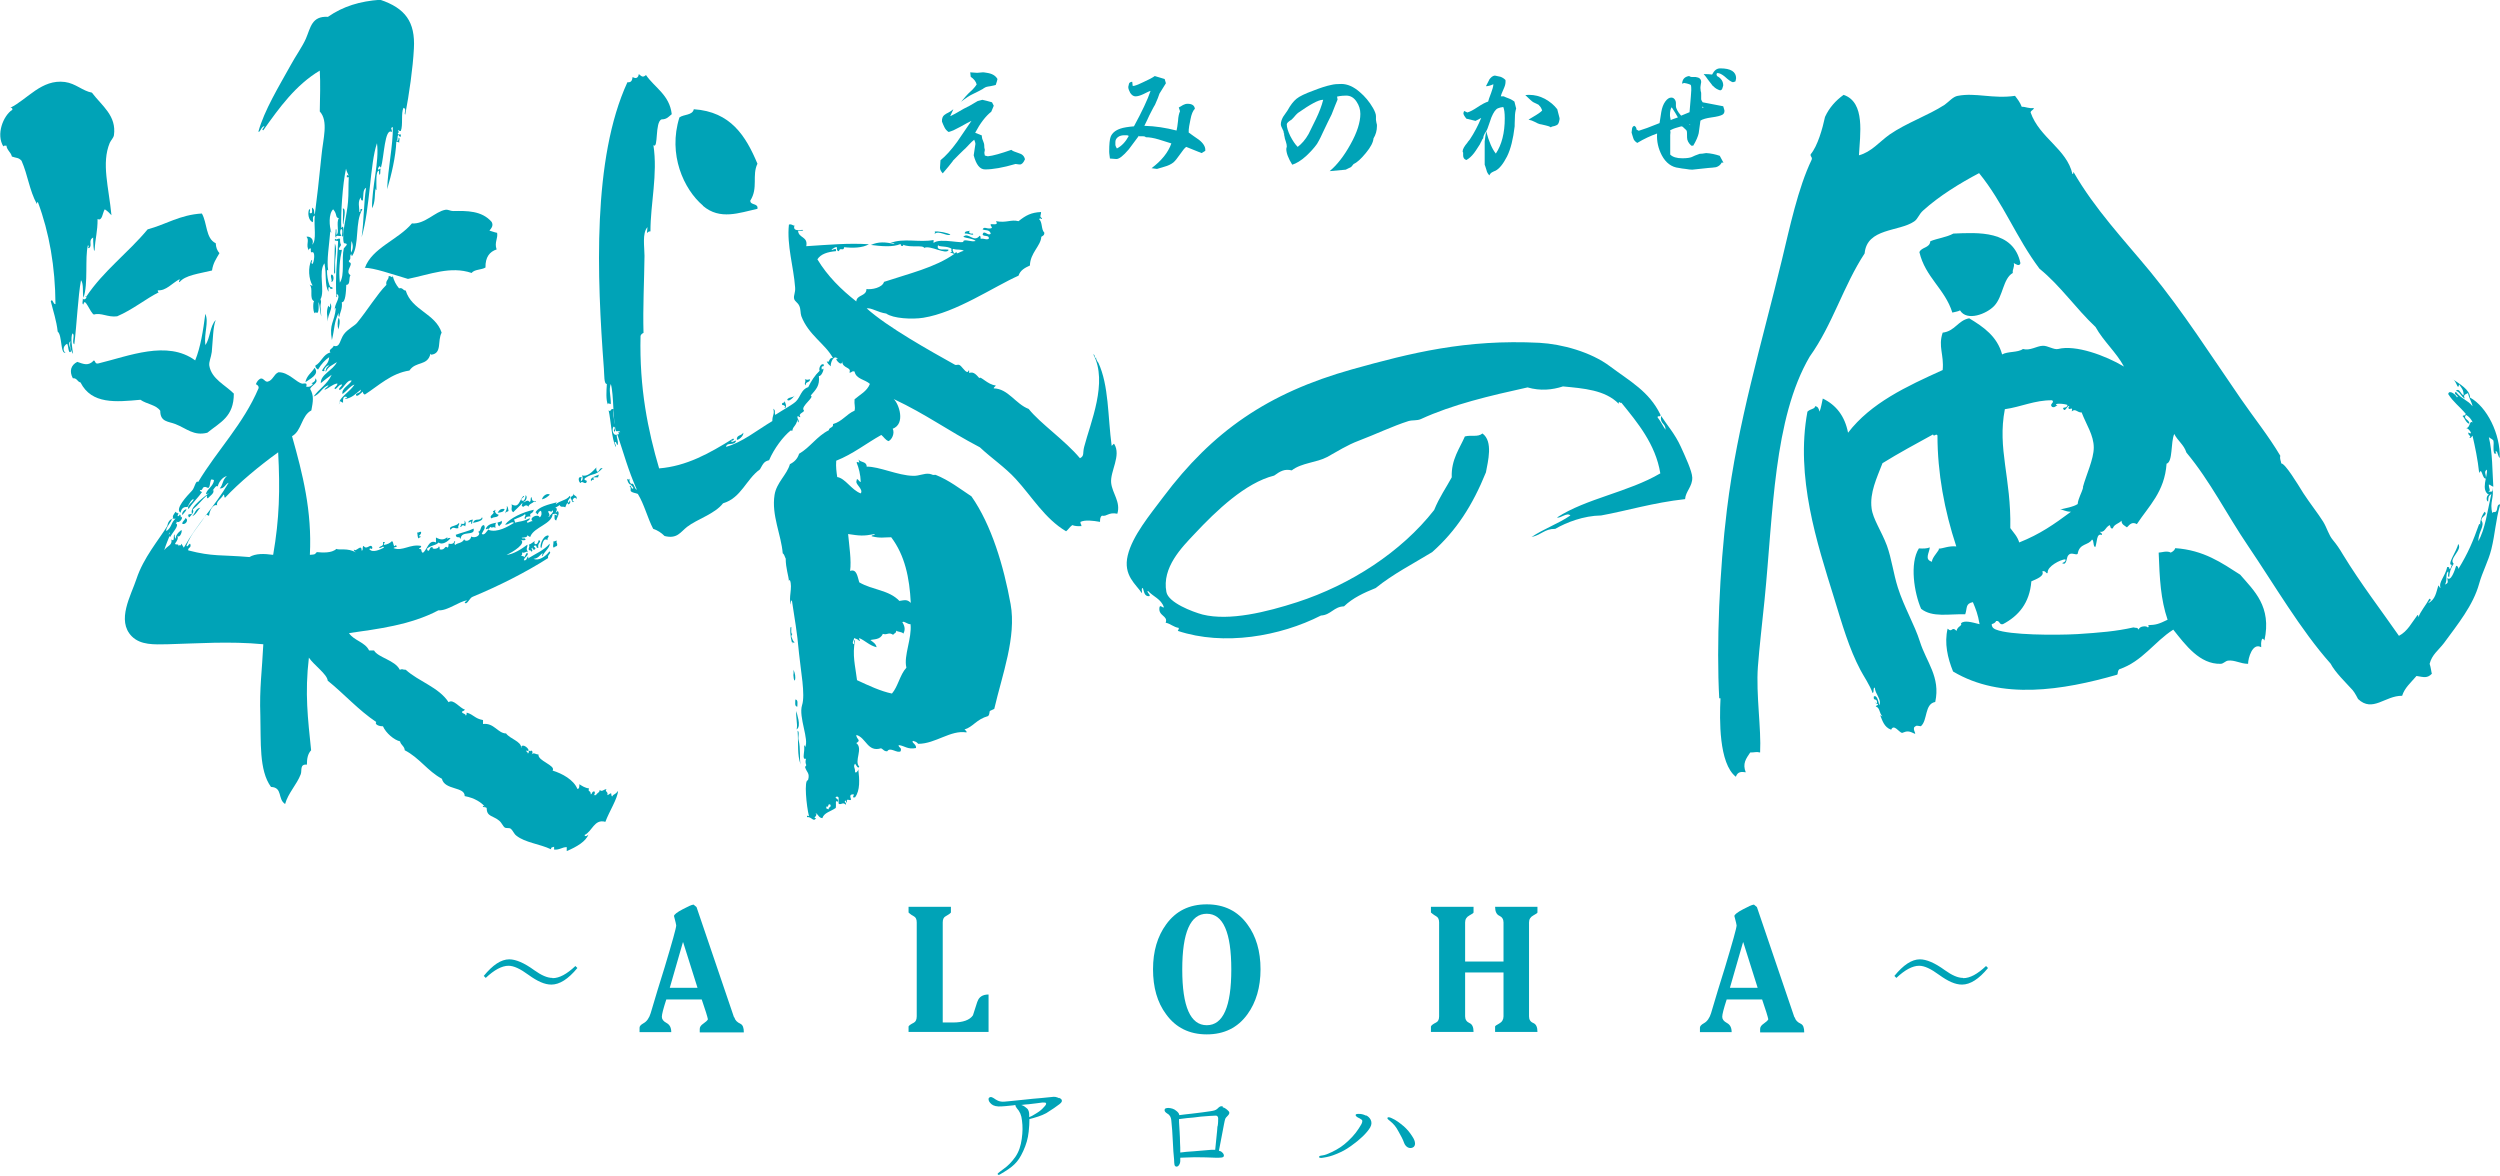 <svg viewBox="0 0 100.93 47.46" xmlns="http://www.w3.org/2000/svg"><g fill="#00a3b7"><path d="m29.63 41.06-1.51-4.44s-.08-.07-.12-.1c-.09.01-.23.08-.44.19-.23.12-.34.21-.35.27.06.23.09.35.09.38 0 .1-.16.67-.47 1.7-.19.61-.38 1.22-.56 1.84-.06.2-.16.34-.29.41-.11.06-.16.12-.16.18v.18h1.28c0-.18-.06-.3-.19-.37s-.19-.15-.19-.25.06-.33.18-.7h1.43c.15.43.23.7.25.8-.02.05-.09.11-.19.18-.09.06-.14.13-.14.21v.14h1.78c0-.19-.04-.3-.14-.35-.13-.06-.21-.14-.24-.25zm-2.59-1.18.53-1.84h.01s.58 1.84.58 1.84z"/><path d="m39.46 40.43c-.06.19-.12.38-.18.56-.13.19-.4.29-.81.29h-.41v-4.04c0-.13.04-.21.12-.25.11-.06.18-.11.21-.15v-.23h-1.71v.23s.09.09.21.15c.08.04.12.12.12.25v3.79c0 .13-.04.22-.12.26-.12.06-.19.11-.21.15v.22h3.23v-1.51c-.24 0-.39.1-.45.29z"/><path d="m48.72 36.51c-.71 0-1.25.27-1.64.81-.35.48-.53 1.08-.53 1.81s.17 1.34.53 1.82c.39.54.94.81 1.64.81s1.25-.27 1.64-.81c.35-.48.53-1.09.53-1.82s-.18-1.34-.53-1.81c-.39-.54-.94-.81-1.64-.81zm0 4.88c-.66 0-.99-.75-.99-2.25s.33-2.25.99-2.25.99.75.99 2.25-.33 2.25-.99 2.25z"/><path d="m60.53 36.97c.11.05.17.14.17.27v1.58h-1.55v-1.58c0-.13.06-.22.17-.28s.17-.1.17-.12v-.23h-1.72v.23s.1.09.21.15c.08.04.12.13.12.25v3.79c0 .13-.04.21-.12.25-.12.06-.19.11-.21.16v.22h1.72c0-.19-.05-.31-.17-.36-.11-.05-.17-.14-.17-.27v-1.77h1.55v1.77c0 .13-.06.23-.17.29s-.17.1-.17.12v.22h1.71c0-.19-.05-.31-.17-.36s-.17-.14-.17-.27v-3.79c0-.13.06-.22.17-.28s.17-.1.17-.12v-.23h-1.71c0 .19.06.31.17.36z"/><path d="m72.44 41.06-1.51-4.44s-.08-.07-.12-.1c-.09.01-.23.08-.44.19-.23.12-.34.21-.35.27.06.23.09.35.09.38 0 .1-.16.67-.47 1.7-.19.61-.38 1.22-.56 1.84-.06.2-.16.34-.29.41-.11.06-.16.12-.16.18v.18h1.28c0-.18-.06-.3-.19-.37s-.19-.15-.19-.25.06-.33.18-.7h1.43c.15.43.23.7.25.8-.02.05-.09.11-.19.18-.09.06-.14.13-.14.21v.14h1.78c0-.19-.04-.3-.14-.35-.13-.06-.21-.14-.24-.25zm-2.6-1.18.53-1.84h.01s.58 1.84.58 1.84z"/><path d="m42.77 44.34s-.14-.07-.23-.06-.3.03-.5.05c-.21.02-.5.04-.63.06-.22.02-.41.04-.69.07-.13.01-.23.03-.32.01-.09-.01-.19-.07-.26-.12-.05-.03-.14-.1-.21-.03-.04.04-.02.13.04.2.07.08.15.14.34.15.19 0 .36-.02.55-.04.03 0 .08-.01.13-.02 0 .03.02.08.06.13.12.13.19.28.21.5.03.23.03.46-.01.74s-.11.51-.26.73c-.16.22-.3.36-.47.48-.1.07-.17.13-.22.17-.05.03-.01.1.06.06.26-.15.46-.28.6-.42s.23-.27.35-.53.19-.5.22-.78c.02-.17.03-.36.03-.51.23-.06.48-.13.68-.24.21-.13.43-.28.53-.36s.1-.11.1-.15-.05-.08-.1-.11zm-.62.35c-.07.08-.15.16-.3.25-.11.07-.21.13-.3.16 0-.04 0-.07 0-.1 0-.09-.02-.2-.1-.26-.07-.06-.12-.1-.22-.13.1-.01.21-.03.3-.03.2-.02.48-.06.56-.07.09 0 .13 0 .14.03.02.03-.02.09-.08.15z"/><path d="m49.37 44.67c-.1-.03-.15.02-.22.09s-.16.08-.27.1c-.12.02-.49.07-.76.1-.17.02-.38.04-.51.06 0-.06-.06-.13-.13-.18-.08-.07-.18-.1-.3-.11-.1 0-.15.02-.16.06-.02.07.03.12.11.17.08.04.15.13.16.3.02.17.05.56.06.84.01.27.03.52.05.71.01.19 0 .28.1.29.08 0 .15-.12.15-.22v-.14c.15 0 .37-.02.59-.02.27 0 .64.01.84.02.2 0 .3 0 .32-.05.03-.05 0-.13-.1-.2-.03-.01-.06-.03-.09-.03.03-.15.1-.53.14-.73.05-.26.09-.49.11-.54.01-.05.06-.1.11-.15s.09-.12.03-.18-.13-.13-.24-.16zm-.22.81c-.01.21-.05.49-.09.94-.05 0-.1 0-.16 0-.14.01-.48.04-.71.06-.17.01-.42.03-.54.05 0-.13 0-.29-.01-.4 0-.24-.03-.65-.04-.83 0-.04 0-.08 0-.12.1-.01.23-.03.32-.04.15-.01.35-.03.56-.06.2-.02.55-.04.61-.04s.09.06.09.11c0 .06 0 .2-.02.31z"/><path d="m56.66 45.46c-.17-.14-.3-.24-.46-.31-.08-.04-.15-.06-.18-.03s.02.08.09.13c.16.13.25.24.35.43.1.18.17.3.23.47.06.15.2.24.34.18s.12-.25 0-.43c-.12-.19-.21-.3-.38-.45z"/><path d="m55.15 45.04c-.13-.06-.2-.07-.3-.07s-.12.02-.12.05.03.06.08.09c.06.03.11.05.17.1.04.04.01.12-.02.18-.14.24-.28.44-.54.68-.2.19-.4.32-.65.44-.17.08-.26.12-.4.14-.06 0-.12.03-.12.06s.06.05.16.03c.2-.03.35-.07.54-.15.24-.1.36-.16.6-.33.34-.24.64-.52.77-.75s-.03-.42-.17-.48z"/><path d="m22.3 39.48c-.21 0-.45-.11-.73-.31-.41-.3-.75-.44-1.01-.44-.33 0-.67.23-1.03.67l.08.08c.34-.32.65-.49.92-.49.21 0 .47.12.81.37.36.26.65.39.92.39.33 0 .68-.22 1.05-.67l-.08-.08c-.35.33-.65.49-.92.49z"/><path d="m79.25 39.48c-.21 0-.45-.11-.73-.31-.41-.3-.75-.44-1.01-.44-.33 0-.67.23-1.03.67l.08.08c.34-.32.65-.49.92-.49.21 0 .47.12.81.37.36.26.65.39.92.39.33 0 .68-.22 1.05-.67l-.08-.08c-.35.33-.65.49-.92.49z"/><path d="m39.69 3.58s.09-.06.13-.07c.03-.01.09-.02.16-.03.11-.02.19-.04.22-.05.04-.11.06-.19.07-.24-.08-.14-.22-.22-.43-.25-.1-.02-.15-.02-.16-.02l-.23.02-.28-.02.02.18c.13.09.21.19.24.31-.04.06-.09.13-.16.2-.06.06-.12.11-.18.17-.05.05-.15.16-.29.33.2-.16.36-.26.47-.31.19-.09.32-.16.41-.21z"/><path d="m38.47 6.49c.19-.19.33-.34.43-.43.03-.02.1-.09.21-.21.08-.09.16-.16.22-.21.03.07.05.13.05.17l-.07.46c.1.38.25.57.46.57.31 0 .72-.07 1.23-.22.11.02.17.02.18.02.07 0 .14-.07.2-.21-.03-.13-.11-.21-.26-.25-.16-.05-.25-.09-.29-.13-.43.15-.74.24-.95.26l-.12-.03-.02-.11.02-.12-.02-.09c0-.07 0-.15-.04-.24s-.06-.16-.06-.2c0 0 0-.03 0-.05l-.27-.11c.2-.38.42-.67.65-.85l.1-.24-.07-.14c-.17-.05-.3-.08-.39-.1l-.19.05c-.24.15-.43.25-.56.31-.27.16-.45.26-.54.3v-.02s.12-.26.12-.26c-.09.07-.16.12-.21.14-.06.03-.1.05-.12.07-.1.06-.14.16-.13.29.03.08.06.15.1.23s.09.14.17.19c.14-.04.29-.11.47-.21.22-.13.37-.2.45-.24-.32.47-.51.75-.58.85-.24.33-.47.58-.67.74-.01.2-.02.3-.02.3 0 .08.04.15.11.23.19-.22.32-.38.41-.5z"/><path d="m45.99 5.5s.1 0 .15 0 .09.01.12.04c.14 0 .32.03.52.09.31.1.48.15.51.16-.13.37-.4.7-.8 1l.22.03c.13-.04.23-.07.3-.09.15-.04.27-.1.36-.17.07-.06.16-.17.27-.33s.19-.26.25-.3l.62.25.15-.09v-.05c0-.12-.08-.26-.26-.4-.14-.1-.28-.19-.41-.29 0-.07 0-.16.02-.26.02-.08.03-.17.05-.26.04-.22.1-.36.18-.44-.02-.14-.12-.2-.3-.2-.06 0-.12.02-.18.05-.06.04-.12.07-.17.1l.05.15c-.04.09-.07.21-.08.39-.02.18-.04.31-.06.39-.43-.11-.86-.18-1.3-.19.09-.19.16-.32.2-.42.1-.19.17-.34.23-.43.09-.2.15-.35.18-.45.11-.18.2-.32.26-.42l-.05-.17-.4-.12c-.08.06-.23.14-.45.24-.23.11-.38.17-.44.16l-.02-.17c-.08.01-.12.04-.13.08s-.02.09-.03.13c0 .08.04.16.08.24.06.09.13.14.21.14.09 0 .19-.03.32-.09.14-.07.24-.12.29-.13-.12.36-.35.84-.67 1.43-.24.02-.42.05-.54.09-.21.07-.34.18-.4.33-.04.1-.06.3-.06.6 0 0 0 .1.03.28l.26.02c.11 0 .27-.12.5-.39.05-.07.19-.25.41-.55zm-.9.49s-.06-.09-.06-.14c0-.02 0-.04 0-.06s0-.04 0-.06c0-.08.04-.15.11-.2s.16-.07.25-.07h.11s.05.01.07.03c-.13.24-.29.41-.49.51z"/><path d="m51.84 5.37s0 .1.02.15c0 .04.02.1.05.19s.04.15.04.2c0 .01 0 .03-.01.05 0 .02-.01.04-.01.05 0 .17.08.38.24.64.16-.05.35-.16.56-.35.17-.16.32-.32.44-.49.12-.2.19-.36.24-.47.15-.32.27-.56.35-.72.11-.27.18-.47.24-.6l-.02-.12s.15-.04.37-.04c.17 0 .31.08.42.25.1.15.15.31.15.49 0 .33-.13.75-.4 1.23-.26.47-.54.83-.84 1.08l.65-.06.22-.11.1-.12c.14-.06.3-.21.49-.44.2-.24.3-.44.31-.59.09-.15.14-.31.14-.51 0-.03 0-.07-.02-.12-.01-.05-.02-.1-.02-.12s0-.05 0-.08v-.07c0-.08-.04-.19-.12-.33-.15-.26-.33-.47-.53-.64-.25-.22-.5-.33-.75-.33-.16 0-.29.01-.41.04-.2.04-.44.12-.72.23-.33.12-.56.23-.68.33s-.24.25-.36.47c-.06.09-.12.18-.18.26-.06.11-.09.21-.09.3 0 .05.03.12.08.22.03.05.04.1.04.15zm.28-.52s.09-.08.12-.12l.05-.06s.08-.09.11-.11c.5-.35.83-.53 1-.53h.02c-.06.24-.16.5-.29.77-.1.21-.2.41-.3.61-.13.23-.28.4-.44.52-.11-.11-.2-.25-.3-.44-.09-.19-.14-.34-.14-.47 0-.04.05-.1.16-.17z"/><path d="m62.13 4.25c.06.05.1.12.13.21-.05.06-.13.11-.22.17-.21.13-.32.19-.33.2.09.02.18.05.25.09.09.05.16.08.2.09.02 0 .1.02.23.05.09.02.16.04.22.08.03-.02.04-.03.05-.03.09-.02.14-.03.17-.05.06-.02.09-.07.11-.14s.03-.13.02-.16l-.09-.35c-.13-.17-.3-.31-.5-.42-.21-.11-.42-.16-.63-.16-.03 0-.08 0-.16.01.17.16.27.26.33.29.11.05.19.09.22.11z"/><path d="m59.25 5.75c-.13.15-.2.27-.2.36 0 0 0 .03.02.05v.04s0 .05 0 .07c0 .1.04.16.13.19.11-.06.21-.15.31-.28.02-.02.1-.14.24-.36 0-.02.03-.06.06-.12.02-.06.05-.1.07-.12 0-.07.04-.17.12-.28-.02.14-.04.23-.04.26 0 .06-.02.11-.02.14v.95s.04.1.07.21c.02.09.06.16.12.22.02-.05.05-.09.1-.12s.1-.05.15-.07c.15-.08.3-.26.46-.57.15-.3.25-.71.31-1.22 0-.03 0-.15.01-.36 0-.15.02-.26.05-.36l-.07-.28s-.12-.09-.21-.12c-.11-.04-.18-.07-.22-.09h-.12s.02-.06.03-.1c.04-.09.07-.17.11-.26s.06-.19.05-.3c-.06-.06-.12-.1-.2-.13-.08-.02-.15-.03-.23-.05-.09.01-.16.07-.23.17 0 .02-.05.1-.13.26.09 0 .19-.03.3-.08 0 .09-.04.21-.09.35-.07.18-.11.3-.12.35-.1.03-.24.1-.42.22s-.31.19-.42.22l-.13-.06s-.03.07-.03.09c0 .05.04.12.12.22l.37.09c.1-.05.18-.09.23-.12-.13.31-.28.6-.46.87-.02.03-.05.06-.09.11zm.8-.55c.05-.15.11-.3.16-.46.09-.21.17-.33.27-.37.05-.02.12-.04.21-.05.04.09.06.24.06.46 0 .58-.12 1.06-.36 1.42-.15-.18-.28-.49-.39-.9.02-.04.04-.07.05-.1z"/><path d="m69.17 3.48c.08.09.18.14.28.17l.07-.04.03-.09s.02-.06.02-.07c0-.16-.08-.29-.25-.38-.01-.03-.02-.05-.02-.07 0-.03.02-.05.04-.05.08 0 .18.05.29.14.14.13.25.21.33.23l.1-.03.02-.07s0-.05.01-.06c0-.26-.21-.4-.64-.4-.14 0-.24.08-.33.25-.07-.01-.18-.02-.34-.02.06.07.12.14.17.22.09.12.16.21.2.26z"/><path d="m69.58 6.57-.15-.28c-.18-.06-.36-.1-.55-.11-.11.02-.2.03-.26.03-.14.05-.25.09-.32.13-.07.03-.2.05-.38.05-.23 0-.39-.05-.49-.15 0-.29 0-.51 0-.66 0-.02 0-.06 0-.12 0-.05.01-.09.01-.12 0-.02 0-.03-.01-.05v-.03s.11-.06.21-.09c.08-.02.16-.05.24-.07l.06.02s.03.04.06.06l.02.02s.06.05.07.07c.02.03.02.13.02.28 0 .12.06.23.17.33h.08c.12-.2.19-.37.22-.5.02-.17.05-.35.07-.51.09-.06.24-.1.45-.13.23-.03.37-.07.44-.11.05-.03.08-.08.08-.15 0-.01 0-.04-.02-.09l-.03-.1-.83-.16c-.04-.06-.06-.1-.06-.12 0-.03 0-.07 0-.12s0-.09 0-.11 0-.06-.02-.11c0-.05-.01-.09-.01-.11s0-.07.01-.12c0-.05.02-.09.02-.12 0-.13-.07-.19-.22-.21-.05 0-.09 0-.14 0-.06 0-.1-.02-.13-.04-.18.03-.27.13-.28.31l.08-.03c.13.02.22.05.27.08.02.05.02.12.02.21 0 .04-.02.33-.07.89l-.34.14c-.14-.16-.21-.29-.21-.4 0-.01 0-.03 0-.06 0-.02 0-.04 0-.05 0-.06-.02-.11-.05-.15-.04-.05-.08-.07-.14-.07-.08 0-.16.05-.24.16s-.13.25-.16.42c-.02.15-.05.3-.07.45-.39.16-.67.26-.84.31l-.09-.05c0-.08-.04-.12-.09-.15-.05.02-.08.05-.09.11 0 .06-.02.11-.02.16.02.08.05.16.07.23.02.08.08.14.16.19.28-.17.55-.29.8-.38-.02.32.05.61.19.88.16.3.39.48.69.51.09.02.18.03.27.04.11.02.2.03.27.03l.66-.07c.1 0 .2-.02.3-.03.1-.03.18-.09.23-.19zm-.85-2.27.05.04h-.01s-.03.02-.04.02v-.05zm-.51.71.02.04h-.01s-.03-.03-.03-.03h.02zm-.73-.68c.12.18.2.32.25.41-.14.05-.24.08-.29.11-.02-.1-.03-.17-.03-.19 0-.16.02-.27.07-.33z"/><path d="m15.39 6.81s.02 0 .04 0c-.02 0-.03 0-.04 0z"/><path d="m12.33 15.43c.17-.13.59-.31.37-.58-.12.2-.32.31-.37.58z"/><path d="m17.41 14.32c.45-.05.24-.56.42-.89-.25-.78-1.21-.9-1.45-1.7-.12 0-.11-.13-.27-.09-.12-.14-.21-.31-.26-.52 0 .16-.05 0-.16.03.01.16-.13.16-.09.35-.37.37-.77 1.03-1.19 1.54-.09.11-.38.25-.53.46-.16.22-.15.55-.41.46-.02.11-.23.15-.13.27-.3.07-.36.4-.61.53 0 .1.06.12.11.16.13-.23.3-.4.45-.5-.02.27-.17.31-.29.54.08.07.08-.03.16.04.1-.21.23-.24.44-.38-.15.33-.66.49-.65.85.14-.12.29-.23.44-.34-.17.38-.51.57-.73.88.26-.09.34-.37.6-.46-.03.09-.13.1-.16.19.19-.07.3-.22.52-.26.02.11-.18.18-.09.23.11-.05.14-.18.28-.19 0 .09-.19.17-.09.23.17-.09.3-.44.48-.38-.1.18-.43.32-.37.54.15-.11.36-.37.48-.38-.19.29-.49.43-.61.68.04-.03.09.03.15.05 0-.09-.02-.31.16-.23 0 .05-.07.03-.08.08.29-.04.44-.23.64-.38 0 .14-.14.12-.2.19.01.17.22-.07.28-.11 0 .07.03.1.08.12.57-.37 1.07-.86 1.8-.97.26-.39.73-.17.85-.68zm-4.24.66s-.07-.05-.08 0c-.04-.03.08-.24.2-.23-.06.06-.14.09-.13.23z"/><path d="m13.33 12.23c0 .35-.07.06-.08.12-.09.26-.03.36-.02.63 0-.31.24-.54.1-.74z"/><path d="m13.67 12.83c-.05.14-.05.34-.01.47.03-.1.1-.38.01-.47z"/><path d="m10.67 5.1c0 .05-.14.14-.04.16.65-.92 1.31-1.83 2.28-2.41.03.52.01 1.08 0 1.65.36.39.13 1.11.07 1.77-.09.92-.2 1.85-.27 2.39-.05-.07.01-.2-.11-.28-.02.07.04.23-.05.23-.11.02.03-.18-.07-.16-.07.17-.02.45.14.52.06-.06-.05-.22.09-.27-.05.41.09 1.02-.11 1.18.11-.22-.1-.36-.23-.32.14.13-.04.34.1.55 0-.05.01-.09.08-.08 0 .06-.02.14.03.16.17-.09.1.42.03.47-.09-.06.05-.15-.04-.16-.14.31-.11.76.05 1.03-.05 0-.09-.02-.12-.04.16.16-.03.57.18.67-.06.06-.04.57.06.47-.09-.07.01 0 .08 0 .08-.1.02-.4.05-.43.05.22.05.33.07.44.06.33.01-.04 0-.28 0-.12.05-.15 0-.28.19-.33-.1-1.12.16-1.45.09.49 0 .85.16 1.15.02-.06-.04-.21.05-.19-.02.12.22.07.08 0-.13.1-.26-.87-.14-.67-.07-.42.04-1 .09-1.65 0 .05 0 .11.04.12-.09-.25-.12-.76.07-.94.18.2.07.33.23.36-.12.18.04.59-.1.67 0-.06.02-.32-.03-.2.02.09-.06.28.03.32-.06-.17.2 0 .2-.11-.06 0-.06-.24 0-.24.1 0-.03.4.07.28 0-.13.06-.52-.07-.32-.03-.53.05-1.79.19-2.4.02.11.07.19.11.28-.05-.01-.08-.06-.08.04 0 .08.07-.02.08.04-.02.34 0 .64-.03.98-.04.55-.27 1.29-.17 1.65.02.05.12 0 .12.08 0 .02-.12.14-.12.15-.1.43.05 1.07-.16 1.38-.05-.48 0-.96.08-1.3 0-.08-.11.06-.12-.08.17-.23.03-.07.05-.39-.12-.03-.12.07-.2 0-.07.14.13.03.12.12-.03.72-.12 1.38-.07 2.24.09-.05-.05-.1.04-.12.15.13-.14.42-.1.63 0-.03.02-.08.04-.08-.06.62-.28.61-.16 1.3.11-.45.08-.7.27-1.1 0 .06-.02.14.03.16.03-.2.13-.32.1-.59.15.02.17-.43.18-.7.18 0 .09-.28.17-.39-.21-.13.04-.37.01-.47 0-.06-.1-.03-.07-.12.11-.09 0-.16.09-.27 0 .03 0 .08.04.08.3-.47.1-1.36.41-1.88-.14-.07-.03.13-.12.11 0-.18-.08-.43.06-.59 0 .06 0 .14.08.12.03-.19-.01-.44.13-.51-.1.63-.08 1.28-.18 2 .35-1.21.33-2.95.62-3.8.1.75-.21 1.74-.2 2.63.14-.25.1-.56.14-.82 0 .03 0 .08.04.08 0-.28-.04-.77.1-.78 0 0 0 .19.03.16.05-.04 0-.22.05-.24-.07 0-.12.09-.12 0 .05-.1.05-.14.12-.04.13-.44.15-1.63.44-1.44.02-.12-.09-.16.04-.2.01.74-.2 1.67-.23 2.51.17-.57.35-1.33.37-1.92.05 0 .09.02.12.04-.02-.06.05-.2-.03-.2 0 .06 0 .14-.08.12.08-.03 0-.22.09-.23 0 .06.1.13.08 0 0-.08-.11.05-.12-.08.06 0 .03-.09 0-.12.05 0 .05.05.12.04.1-.24 0-.71.11-.94.15.05 0 .23.07.28.16-.84.31-1.89.35-2.67.06-1.08-.35-1.63-1.36-1.97-.82.06-1.49.26-2.11.69-.66-.04-.7.44-.89.88-.14.32-.42.71-.62 1.08-.47.85-1.06 1.81-1.3 2.68.09.02.1-.19.24-.23zm3.52 4.63c.08.16.06.33-.01.47-.03-.12 0-.29.01-.47z"/><path d="m18.62 21.28c.01-.09.11-.09.16-.03.03-.1.04-.16-.03-.24.06.23-.14.1-.16.15.12 0-.1.11.04.12z"/><path d="m20.45 20.71s-.05 0-.04-.04c.05 0 .09-.02.12-.04-.02-.07-.01-.16-.07-.2.04.17-.16.34 0 .27z"/><path d="m14.71 10.81c.39 0 1.11.26 1.76.45.89-.18 1.72-.53 2.57-.24.11-.15.4-.12.56-.22-.01-.42.17-.64.45-.73-.1-.28.06-.44.02-.67-.11-.02-.2-.06-.31-.09.08-.1.17-.2.09-.35-.4-.46-1-.45-1.56-.44-.11 0-.2-.07-.31-.05-.41.07-.83.59-1.35.55-.55.66-1.62.99-1.9 1.8z"/><path d="m20.37 20.55c-.17-.03-.22.06-.28.15.13-.01.26-.03.28-.15z"/><path d="m19.85 20.93c.07-.08.26-.02.28-.15-.09-.02-.14-.07-.15-.16.02 0 .05-.03 0-.04 0 .05-.07.03-.08.08.13.06-.21.17-.05.27z"/><path d="m18.6 21.76c0-.37.6-.09.52-.42-.22.11-.48.16-.72.25.02.18.15.03.19.16z"/><path d="m13.68 16.33s.03-.06.04-.09c-.02.01-.03.03-.04.09z"/><path d="m13.37 11.09c-.04.14.06.21 0 .28.12.05.13-.32 0-.28z"/><path d="m19.46 20.88c-.08.19-.29 0-.36.23.14-.03.45-.09.36-.23z"/><path d="m17 21.47c-.07-.01-.09.04-.16.03.03.07 0 .2.07.24 0-.05.07-.03.08-.08-.19-.01.07-.07 0-.2z"/><path d="m19.06 21.14c0-.07.01-.12.04-.16-.09 0-.17.03-.2.11.06 0 .09-.02.12-.04 0 .05 0 .15.04.08z"/><path d="m18.51 21.12c-.05.13-.44.1-.32.27.13-.17.16-.02.32-.07-.05-.1.09-.19 0-.2z"/><path d="m20.72 20.68c.12-.13.26-.24.37-.38 0 .1-.08.12.04.16.07-.07.16-.08.2 0 .03-.13.18-.13.24-.23 0 .06.11.03.04 0-.15 0-.12-.04-.15-.16-.07.02 0 .19-.09.19-.08-.14-.22.08-.24 0 .09 0 .19-.2.09-.27 0 .1-.03.19-.09.23-.03 0-.08 0-.08-.04-.02-.08.18-.13.08-.16-.18.2-.17.51-.48.34.05.11-.06.23.07.32z"/><path d="m21.75 21.81c-.06.25-.23.17-.16.03-.08.05-.14.12-.24.15.07.1-.07.16.03.24.02-.07.04.02.08.04.1-.05-.07-.12.04-.16 0 .05 0 .09.08.08.12-.07-.1-.12 0-.16.13-.04.03.13.16.08-.07-.19.18-.25 0-.31z"/><path d="m7.76 20.84c.16-.06.21-.24.33-.34-.2.02-.21.23-.33.34z"/><path d="m22.34 21.87c.02.07-.05.23.03.24.01-.05.09-.04.12-.08.03-.13-.07-.12 0-.2-.07-.01-.09.04-.16.03z"/><path d="m22.11 21.62c-.22.02-.36.51-.25.5.02-.04.05-.46.25-.31-.05-.1.12-.16 0-.2z"/><path d="m24.19 19.16c-.12.05-.41.13-.32.27.05-.15.15.05.08-.16h.2c0-.05.02-.09.04-.12z"/><path d="m23.18 20.24c-.17.01.06-.27.08-.08.08-.16-.08-.1-.11-.24.02.12-.11.1-.12.19.05.02.07.26.15.12z"/><path d="m23.44 19.5c.06-.12.17.08.24-.03.05-.13-.13-.03-.07-.16.36-.25.39-.06.72-.41-.13-.02-.12.11-.2.15-.1-.04-.03-.25-.07-.16-.13.14-.35.38-.56.3.03.1.05.18-.05.24 0-.07.01-.12.04-.16-.2-.06-.12.22-.05.23z"/><path d="m21.88 20.16c.14-.03.23-.11.32-.19-.11-.08-.29.05-.32.19z"/><path d="m6.47 16.59c0 .45.33.42.61.53.46.18.74.49 1.29.35.53-.43 1.07-.64 1.07-1.58-.36-.36-.9-.59-.99-1.13-.02-.16.07-.32.1-.55.05-.54.05-1.02.16-1.29-.24.24-.22.74-.42 1.01-.06-.48.15-.92 0-1.26-.09.68-.19 1.34-.41 1.88-1.13-.83-2.69-.17-3.9.12-.15.04-.12-.09-.19-.12-.22.24-.41.15-.67.06-.26.13-.33.38-.18.66.18-.01.17.14.31.17.45.89 1.43.79 2.42.7.25.18.65.2.81.46z"/><path d="m3.46 11.97c.09.02-.06.19-.12.08.02.07-.05.23.03.24.05-.33.27.34.42.41.29-.09.56.12.94.07.63-.27 1.16-.71 1.68-.97-.03-.01-.04-.03-.04-.08.33.03.58-.29.88-.45.01.07-.06.1 0 .12.22-.28.78-.34 1.31-.47.04-.3.18-.49.3-.7-.09-.1-.14-.22-.15-.4-.41-.19-.34-.82-.56-1.2-.88.05-1.45.44-2.19.64-.79.95-1.79 1.68-2.48 2.72 0-.02-.03-.05-.04 0z"/><path d="m13.53 11.01c0-.09 0-.18 0-.27-.02-.37.1-.64-.01-.91-.01.35-.02.71-.03 1.06-.01.05 0 .24.04.12z"/><path d="m2.85 13.77c-.05.17 0 .37.1.52-.02-.16-.12-.68-.02-.83.11.06-.05.38.07.44.1-.8.15-1.94.27-2.59.12.16.05.5.1.71.2-.56.05-1.62.18-2.12.09.06-.05.09.04.12.16-.1-.05-.31.17-.43 0 .16.02.65.06.51.03-.52.12-.73.12-1.26.19.11.2-.26.29-.39.11.07.19.15.27.24-.11-1.14-.41-2.1-.07-2.92.05-.11.15-.2.17-.31.11-.79-.48-1.18-.89-1.72-.38-.07-.65-.37-1.09-.43-.94-.12-1.5.69-2.2 1.04.05 0 .09.02.08.08-.37.24-.67 1-.36 1.49 0-.05.06-.04.12-.04.02.19.18.26.22.44.19.07.26.03.39.17.26.59.31 1.18.62 1.75 0-.03 0-.08.04-.08.46 1.23.7 2.61.71 4.12-.1.01-.11-.25-.19-.12.1.41.23.78.28 1.23.19.14.1.96.33.84-.09.02-.17-.24.05-.35.06.07.04.42.15.32.04-.08-.18-.36.01-.43z"/><path d="m13.86 9.05c0-.07.14-.67-.02-.63.03.14-.02.7.02.63z"/><path d="m7.36 21.15c.16.05.27-.2.12-.23-.02.1-.12.11-.12.23z"/><path d="m24.68 32.1c.02-.16-.1 0-.16 0 .05-.15-.13-.14-.03-.24-.12 0-.18.13-.28.03 0 .12-.1.1-.16.23 0-.05-.04-.03-.08 0 .02-.05.06-.07.04-.16-.12-.04-.09.1-.16.11 0-.19-.13-.07-.07-.24-.17-.02-.28-.1-.39-.17 0 .1 0 .19-.08.19-.15-.37-.61-.62-1-.74.14-.21-.61-.39-.57-.65-.12 0-.19-.1-.28 0 .05-.05.06-.15-.03-.16 0 .05-.04.02-.08 0 0 .05 0 .11-.04.12 0-.06-.06-.07-.08-.12.28.1-.06-.32-.19-.16.02 0 .04.03 0 .04 0-.25-.45-.35-.61-.57-.33 0-.49-.44-.93-.38v-.16c-.34-.06-.37-.22-.66-.3 0 .05 0 .11-.04.12 0-.1-.15-.06-.15-.16.05-.02.09-.04.12-.08-.22-.07-.47-.45-.66-.3-.4-.61-1.2-.83-1.73-1.31-.15 0-.11-.05-.24 0-.19-.39-.88-.49-1.04-.78h-.2c-.16-.34-.62-.4-.81-.7 1.11-.16 2.48-.32 3.61-.92.36.03.85-.37 1.15-.4 0 .04-.17.07-.04.12.12-.06.15-.22.28-.27 1.04-.43 2.15-.99 3.04-1.56-.05-.13.16-.2.05-.27-.15.21-.44.4-.64.3.18-.01.25-.14.36-.23.02.07-.06.1 0 .12.07-.17.32-.36.29-.5-.23.27-.58.41-.88.6 0-.04.06-.06 0-.08-.05.06-.04.17-.16.15 0-.13.24-.2.13-.31-.06.05-.07.15-.12.19 0-.07-.11-.03-.12-.08.05 0 .04-.06.04-.12.1.05.13-.04.24-.03-.12-.1 0-.21-.03-.28-.22.17-.59.4-.84.41.26-.11.82-.47.57-.61.06.03.16.03.2 0-.04-.12-.1 0-.16-.08.15-.02.22-.01.24-.11 0 .03.13.12.12.04.16-.36.86-.49.89-.88.1-.02.14-.05.2.05-.05 0-.09-.02-.12-.04 0 .1-.03.23.07.24.01-.11.17-.28.05-.39 0 .04-.05.06-.08.08.02-.02.1-.18 0-.2-.12.05.13-.07.16-.11.07.12.11.03.23.09.04-.11.06-.14.09-.19.01.18.19-.04.08-.08 0 .03 0 .08-.04.08-.1-.07.15-.21.05-.27-.12.18-.41.19-.56.34 0-.04.03-.05.04-.08-.32.08-.78.19-.87.43 0-.01.01-.02.03-.02.11.19.04-.03.2-.07.04.1.03.2-.05.27-.07-.18-.47.03-.28.15-.09-.02-.22.12-.24.03.03-.06.13-.06.12-.15-.28.14-.33.11-.6.18 0-.05-.02-.09-.04-.12.2-.1.32-.11.44-.22.09.05-.09.15.03.2 0-.11.1-.11.2-.11-.07-.17.09-.07.13-.27-.46.1-.96.34-1.16.6.14.02.28-.16.36-.07-.21.13-.68.42-1.03.28.02-.05.05-.09.08-.12.07.08.12-.04.2.05 0-.1-.02-.23.09-.23 0 .07.02.13.07.16.03-.09.14-.09.09-.23-.08.13-.54.03-.64.34.07.02.1-.06.12 0-.07.07-.18.29-.28.19.07-.16.17-.22.09-.35-.16 0-.1.25-.24.27.15.1-.09.29-.28.19 0 .15-.24.24-.28.11-.08.17-.28.14-.36.23-.09-.06.05-.15-.03-.16-.02.1-.1.14-.24.11 0 .06 0 .14-.04.16-.13-.12-.08.12-.32.07 0-.05.01-.11-.04-.12.02.1-.3.14-.24.03-.15-.03-.09.15-.2.15 0-.04-.03-.05-.04-.08.17-.16.35-.12.48-.26.12.12.38-.03.48-.18-.12-.02-.19.09-.12-.04-.16.13-.28.12-.47.02v.2c-.3-.14-.35.3-.53.42-.12-.09.01-.15-.15-.16 0-.06.1-.03.08-.12-.44-.09-.75.23-1.11.09 0-.05.23-.04.08-.12-.1.14-.07-.16-.15-.16-.08.08-.18.13-.32.15-.02-.09.12-.12-.04-.12.05.19-.11.15-.16.23.1.05.17-.11.2 0-.14.07-.46.23-.59.06.06-.09.12.08.12-.08-.08-.17-.22.14-.35-.05-.07.02 0 .19-.08.19 0-.31-.24.09-.31-.05-.02.08.05.08.07.12-.32-.19-.68-.08-.78-.14-.19.18-.57.15-.79.13-.1.12-.1.09-.28.11.09-1.77-.29-3.27-.72-4.79.39-.21.38-.84.78-1.04.07-.37.11-.59-.05-.87.07-.16.38-.25.21-.43.03.21-.28.19-.09.23-.06.07-.12.14-.28.11.07-.18-.09-.12-.15-.12-.23-.03-.57-.48-.97-.46-.19.08-.22.33-.44.38-.13 0-.13-.13-.27-.13-.1.04-.16.13-.2.23.06.04.12.06.11.16-.62 1.46-1.66 2.49-2.44 3.79-.1-.09-.14.24-.25.35-.2.21-.71.75-.46.89.03-.15.1-.25.28-.23.05-.11.18-.35.25-.31-.04.13-.3.25-.21.39.15-.23.43-.51.55-.69-.04.01-.1-.05-.09-.08.12.04.09-.1.16-.11.1-.05.19.09.2 0 .05-.02.04-.18.09-.31.05 0 .11 0 .12.04-.05.25-.26.32-.33.54.29.03.36-.4.48-.3.04-.18.19-.38.37-.42-.19.16-.14.33-.29.5.2.01.22-.18.36-.23-.59 1-1.21 1.57-1.81 2.62-.04-.05-.06-.12-.11-.16 0 .14-.07 0-.12.11.07-.14-.13-.03-.12-.12.07-.1.14-.19.09-.31.1.13.22-.21.16-.23-.14.1-.26.26-.21.35-.1-.04-.03-.25-.07-.16-.06.03.03.31-.12.19.04.24-.15.24-.29.43.07-.23.15-.4.21-.56 0 0 .02.02.04.02.07-.16.4-.49.21-.54.03 0 .05-.03.04-.08.09.11.28-.14.2-.19-.06.14 0-.12-.08-.08-.01.04-.07.09-.08.04 0-.05.07-.09 0-.12-.02.07-.04-.02-.08-.04-.05.07-.16.19-.09.27-.15.03-.22.15-.25.31-.35.57-.96 1.28-1.24 2.13-.22.67-.82 1.68-.19 2.32.36.36.9.33 1.45.32 1.18-.03 2.49-.13 3.86 0-.05 1.06-.16 1.78-.12 2.87.03 1.06-.06 2.22.43 2.89.48.02.26.49.57.69.12-.44.47-.78.63-1.2.06-.15-.05-.42.25-.39 0-.23.03-.43.17-.58-.13-1.28-.26-2.29-.09-3.74.2.3.74.67.76.93.67.54 1.23 1.18 1.96 1.67-.08.09.11.18.27.17.12.28.46.56.69.61.03.15.18.19.19.36.59.3.92.84 1.5 1.15.11.47.93.31.92.7.42.08.67.26.81.42-.04 0-.06-.06-.08 0 .02.05.15 0 .16.08 0 .33.26.29.5.49.11.09.16.24.23.28.06.04.19 0 .24.05.09.07.13.21.23.28.35.28.94.33 1.4.55-.02-.11.08-.07.12-.11v.12c.22.02.32-.1.51-.1v.16c.4-.17.78-.39.88-.68-.01.04-.15.13-.16.03.31-.14.39-.66.84-.53.15-.41.5-.95.51-1.25-.13.18-.16.1-.24.23zm-2.38-11.5c.1.08-.11.18-.13.27-.04 0-.02-.04 0-.04.04-.11-.05-.1-.03-.2.1 0 .12.08.16-.03zm-15.49.98s.02-.06.03-.09c.02.04 0 .07-.03.09zm.12-.6c.01-.05.1-.03.16-.04-.19.15-.15.35-.37.5-.06-.11.23-.41.21-.47zm4.09 1.42c-.36-.05-.7-.06-.95.09-1.16-.1-1.47-.01-2.47-.27-.02-.12.12-.09.09-.23-.02-.14-.14.17-.16.03.19-.49.53-.82.79-1.24.06 0 .07.04.12.04.02-.22.17-.48.33-.42-.07-.15.19-.28.25-.43.06 0 .01.12.07.12.57-.61 1.38-1.28 2.14-1.83.08 1.52.05 2.68-.2 4.13z"/><path d="m7.57 20.8s.05 0 .04.04c0 .02 0 .05.04.04.06-.08.21-.2.13-.31.21-.17.37-.39.57-.57 0 .05 0 .11.04.12.07-.09.3-.22.21-.35-.24.22-.98.69-.85.96-.03.05-.15 0-.16.08z"/><path d="m7.37 20.79c.05-.09.13-.13.16-.23-.11 0-.22.19-.16.23z"/><path d="m31.58 16.35c.07 0 .11.03.12.08-.02 0-.05.03 0 .04.07-.06.01-.22-.04-.29.05.13-.13.03-.08.17z"/><path d="m29.75 17.76c.14-.02.3-.23.25-.29-.05.13-.28.08-.25.29z"/><path d="m38.95 9.43c.11-.02.4.11.33 0-.13.02-.2-.05-.12-.12-.07.04-.22 0-.21.12z"/><path d="m37.75 9.39s-.05.03 0 .04c.16-.13.5.13.62.04-.11-.07-.49-.15-.66-.12.03 0 .05 0 .04.04z"/><path d="m28.38 8.31c.69.59 1.47.28 2.2.12.04-.24-.29-.13-.29-.33.33-.51.06-1.02.29-1.49-.47-1.12-1.08-2.1-2.57-2.2-.05.25-.4.2-.58.33-.47 1.49.17 2.9.95 3.56z"/><path d="m32.07 25.92c-.07-.04-.08-.15-.12-.21 0-.06.02-.09.04-.12-.1.02.01-.39-.08-.25-.02.31.04.52.08.66-.03-.18.08.03.08-.08z"/><path d="m32.11 28.24c0 .12-.04.28.08.29 0-.12.04-.28-.08-.29z"/><path d="m32.16 28.7c-.06.19.06.53 0 .75.22-.14-.02-.66 0-.75z"/><path d="m44.96 17.92s-.05.06-.08.08c-.16-1.2-.11-2.44-.54-3.36.01.02-.12-.14-.08-.21-.05.12-.05-.14-.12-.12.6 1.12-.12 2.76-.37 3.73-.07.26.02.36-.17.46-.6-.72-1.61-1.41-2.07-1.99-.53-.2-.83-.82-1.41-.83 0-.06.07-.07.08-.12-.32-.02-.63-.41-.66-.29-.1-.11-.23-.29-.41-.21 0-.23-.03-.03-.08-.04-.11-.02-.23-.26-.33-.29-.04-.02-.12.02-.16 0-1-.56-2.73-1.52-3.57-2.28.2-.03.44.16.79.21.28.2 1.04.24 1.49.17 1.33-.21 2.84-1.25 3.85-1.7.07-.22.26-.32.46-.41.01-.51.44-.79.46-1.16.06-.04.13-.06.12-.17-.13-.12-.07-.43-.21-.54.06-.09.1.05.12-.04-.12-.07-.04-.11-.04-.25-.4.02-.61.13-.91.37-.31-.08-.48.08-.91 0 .1.16-.05.12-.21.12-.04.08.12.14 0 .17-.18.03-.26-.09-.33.04.11.06.27-.01.33.17-.11.13-.28-.18-.33.04.04.1.28 0 .25.17-.12.06-.15-.02-.33 0 0-.05 0-.12-.04-.12-.24.3-.46-.17-.66.04.15.07.38.06.5.17-.19.05-.41-.08-.5 0 .11.16-.95-.15-1.2.08v-.12c-.57.11-1.21-.09-1.74.12.06 0 .15-.01.16.04-.37-.08-.64-.1-.95.04.4.05.89.1 1.2-.04 0 .13.14.08.1.03.28.13.82 0 .85.13.24-.13.89.3.99.08-.09-.06-.55.08-.42-.21-.04.11.38.03.54.17-.06.12.09.08-.08.17.08-.04.16.04.19.03-.77.55-1.85.8-2.84 1.13-.07.24-.5.32-.71.29 0 .3-.39.22-.41.5-.61-.48-1.16-1.02-1.57-1.7.14-.22.42-.3.75-.33.04-.2-.19.02-.17-.08.08-.02.1-.09.21-.08-.01.09 0 .16.08.16.04-.18.19.03.21-.16.35.04.75.03 1-.12-.86-.05-1.59.02-2.53.08.08-.4-.31-.32-.33-.62.05 0 .3 0 .17-.04-.34.06-.36-.07-.31-.18-.04.04-.13-.08-.23-.03-.09.84.19 1.7.25 2.53.02.22-.07.32-.04.46.03.12.14.14.21.29.06.13.04.29.08.41.29.77.98 1.13 1.28 1.7-.18-.05-.13.24-.25.12.02.1.1.15.16.21-.02-.15.13-.51.29-.29-.22-.11.17.38.17.08 0 .31.4.23.29.46.1.02.09-.08.21-.04.06.31.43.32.62.5-.12.3-.4.43-.62.62-.02.23.04.29 0 .46-.33.14-.5.44-.87.54.03.16-.16.12-.17.25-.48.24-.75.69-1.2.95-.06.2-.19.33-.37.42-.12.43-.54.74-.62 1.24-.13.82.27 1.61.33 2.36.07.04.08.15.12.21 0 .39.12.71.13.91 0-.02.01-.04.04-.04.12.31-.07.71.04.99 0-.06-.02-.15.04-.17.12.83.2 1.17.29 2.16.06.63.26 1.65.12 2.07-.15.48.3 1.4.12 1.7.01-.02-.02-.09-.04-.08.05.26-.11.6.08.54-.07.25.08.23-.04.33.06.23.21.24.12.54-.17-.03-.06 1.07.04 1.45-.05 0-.09-.06-.08.04.19-.03.25.22.37.04-.19.01.12-.11-.04-.21.13.04.13.2.29.21.07-.22.32-.26.54-.41.03-.17-.04-.34.08-.25.08-.14-.19-.14-.04-.21.13 0 .05.12.08.29.11.06.16-.09.29.04.04-.08-.12-.14 0-.17 0 .03 0 .08.04.08-.03-.22.11-.04.17-.12-.03-.1-.08-.21.08-.21.11-.01-.11.16.08.12.21-.28.18-.73.13-1.14 0 .08-.11.19-.13.11.01-.17-.09-.2 0-.33.04.04.12.24.17.12-.22-.22.17-.73-.12-.95.22-.13 0-.14 0-.33.4.11.45.71 1 .54.09.04.12.13.25.12.12-.19.4.1.54 0 .06-.17-.09-.13-.08-.25.25.03.36.19.7.12.03-.15-.21-.23-.12-.29.1.04.12.02.21.12.7 0 1.31-.57 1.95-.46.01-.08-.06-.08-.08-.12.34-.1.48-.41.95-.54.08-.08.04-.18.08-.21.06-.02.11-.06.17-.08.32-1.38.9-2.9.66-4.23-.28-1.54-.77-3.19-1.58-4.35-.47-.31-.9-.65-1.45-.87-.16.02-.11-.02-.25-.04-.22-.03-.4.09-.66.08-.61-.01-1.37-.38-1.87-.37 0-.22-.25-.16-.33-.29.07.25.01.05-.08.12.09.22.16.48.17.79-.07 0-.16-.23-.17-.04-.07.12.29.33.17.5-.38-.14-.62-.61-.95-.66-.03-.21-.06-.41-.04-.66.68-.27 1.21-.7 1.82-1.04.1.08.16.2.29.25.14-.06.26-.32.17-.5.53-.2.25-1.01.04-1.2 1.35.64 2.13 1.24 3.48 1.95.48.45 1.01.8 1.45 1.28.66.72 1.17 1.6 2.03 2.11.09-.07.15-.18.25-.25.1.04.22.05.37.04 0-.08-.05-.09-.04-.17.19-.09.51-.05.79 0 0-.12.01-.21.08-.25.21.04.25-.15.62-.08.14-.48-.2-.81-.25-1.24-.05-.47.42-1.11.12-1.58zm-6.46-7.87c.12.05.32 0 .41.08-.16.02-.31.18-.29.04-.03.02-.06.04-.09.07 0 0 0-.01 0-.02-.04-.01-.11-.18-.04-.17zm-5.02 22.59c-.03.07-.08 0-.12 0v-.08c.13.05.03-.13.16-.08.08.13-.16.13-.04.17zm3.11-5.68c-.26.28-.33.75-.58 1.04-.45-.09-.96-.33-1.41-.54-.07-.58-.2-1-.08-1.62-.06.01-.03.1-.04.17-.12-.04.01-.18 0-.25.08.03.17.05.21.12.06-.02-.02-.05 0-.12.25.11.41.3.7.37-.03-.15-.15-.21-.25-.29.12-.04.4 0 .5-.25.21.06.22-.09.42.04.03-.07.13-.06.12-.17.08.06.23.04.29.12.07-.13.08-.27-.04-.46.05-.07.21.09.33.08.06.57-.28 1.27-.17 1.74zm-1.28-5.39c0 .06-.12.01-.12.08.35.09.5.04.79.04.55.73.74 1.63.79 2.65-.14-.14-.22-.12-.46-.08-.43-.45-1.07-.43-1.62-.75-.07-.22-.1-.56-.37-.46.06-.42-.04-1.04-.08-1.49.47.07.6.09 1.08 0z"/><path d="m32.03 27.25c.03.48.16.08 0-.21.02.09 0 .22 0 .21z"/><path d="m32.2 29.49c.04.59-.02.97.12 1.37-.05-.22.01-.63-.08-.99-.03-.11.05-.33-.04-.37z"/><path d="m24.78 17.22c.12.06-.07.17.04.21.09-.25-.11-.55-.04-.91-.16-.05-.1.15-.21.04.1.45.12 1.14.29 1.49.03-.12-.06-.11-.04-.21.09-.01.05.12.12.12.03-.19-.05-.25-.04-.41-.17.05-.21-.26-.12-.33z"/><path d="m31.99 17.39c.02-.19.14-.16.21-.46 0 .05 0 .12.04.12.03-.13-.07-.12-.04-.25.05 0 .06.05.12.04-.14-.16.22-.2.12-.29-.1-.16.46-.52.29-.58.22-.26.37-.39.33-.79.13.03.27-.44.12-.25-.05-.24.09-.06.08-.21-.11-.08-.22.15-.17.25-.19.18-.34.41-.46.66-.29.09-.31.4-.5.58-.15.14-.48.31-.83.54-.05-.13.03-.16-.08-.25.06.23-.04.25-.04.5-.59.35-1.23.87-1.87 1.04.04-.21.33-.02.41-.25-.07-.02-.17.12-.21 0 .07.03.18-.08.08-.08-.96.6-1.88 1.11-2.98 1.2-.45-1.53-.8-3.23-.75-5.35.02-.06.07-.1.12-.12-.03-1.02.03-2.12.04-3.11 0-.36-.1-.92.12-1.16-.03.41-.05.16.12.17 0-1.13.3-2.3.12-3.48.21.18.05-.94.33-1.04.22 0 .29-.12.41-.21-.09-.78-.68-1.06-1.04-1.58-.13.11-.17.06-.29-.04-.02.14-.1.21-.25.12-.02.12-.04.23-.21.21-1.42 3.08-1.23 7.85-.95 11.56.02.25 0 .64.12.62-.02.29-.04.65.04.83 0-.03 0-.05.04-.04.05 0 .06.06.08 0 0-.3-.09-.56 0-.79.13.46.07 1.42.21 1.91.06 0 .15-.02.17.04-.19-.03.06.11-.12.08.28.83.43 1.42.79 2.24-.11-.02-.11-.35-.25-.21.02.04.17.15.08.17-.06 0-.08-.21-.12-.08.06 0 .04.1.04.17.06.08.2.08.29.12.26.42.39.97.62 1.41.18.06.33.16.46.29.51.13.64-.16.91-.37.4-.31 1.12-.52 1.45-.95.74-.22.93-.97 1.49-1.37.14-.25.17-.32.37-.37.2-.47.57-.96.87-1.2z"/><path d="m25.4 19.37s.05-.03 0-.04c0 .05-.05.03-.08 0 0 .1.11.3.17.21-.05-.03-.08-.09-.08-.17z"/><path d="m32.53 15.56c-.03-.17.18-.1.17-.25-.13.03-.08.03-.21 0 .08.1-.06.17.04.25z"/><path d="m32.07 15.98c-.07.08-.25.05-.29.16.1.13.37-.26.29-.16z"/><path d="m67.06 16.81c-.05.31.19.27.18.54-.11-.16-.2-.35-.32-.5-.01-.1.16.02.11-.12-.46-.93-1.2-1.32-2.03-1.94-.77-.58-1.94-.9-2.85-.95-2.98-.15-5.19.41-7.56 1.07-3.42.96-5.64 2.51-7.63 5.16-.54.72-1.24 1.56-1.43 2.35-.2.82.35 1.18.57 1.53.02-.06-.04-.21.04-.21.05.15.06.34.25.33.11-.03-.14-.19-.04-.21.21.23.53.32.64.66-.06.03-.15-.12-.18 0-.06.36.36.33.25.62.2.04.32.18.53.21 0 .06-.02.09-.04.12 1.86.62 4.13.22 5.78-.62.4-.02.52-.36.93-.37.35-.34.81-.55 1.28-.74.69-.56 1.51-.98 2.28-1.45.98-.87 1.63-1.89 2.17-3.22.08-.44.3-1.25-.14-1.57-.19.16-.44.05-.71.12-.2.47-.56.93-.53 1.65-.22.41-.5.8-.71 1.32-1.33 1.7-3.38 3.02-5.53 3.72-1.24.4-2.73.77-3.82.5-.41-.11-1.38-.48-1.46-.91-.19-.99.63-1.81 1.14-2.35.87-.93 2.05-2.06 3.21-2.35.25-.18.42-.28.71-.21.4-.31 1-.31 1.43-.54.42-.23.8-.48 1.28-.66.66-.25 1.37-.59 2-.79.17-.05.34-.01.5-.08 1.28-.59 2.77-.94 4.31-1.28.52.15 1 .1 1.43-.04.83.08 1.7.14 2.25.7 0-.16.03-.01.11-.04.64.79 1.38 1.67 1.57 2.85-1.29.76-2.98 1.01-4.17 1.78.14.05.4-.22.54-.08-.48.33-1.08.54-1.57.87.42-.09.51-.33.96-.33.45-.26 1.14-.53 1.85-.54 1-.18 2.11-.52 3.39-.66.02-.31.3-.51.29-.87-.01-.27-.28-.84-.46-1.24-.24-.53-.57-.89-.79-1.24z"/><path d="m81.57 10.63c-.28-1.35-1.73-1.24-2.71-1.2-.27.15-.64.19-.93.31-.02.28-.36.23-.44.44.24 1.02 1.03 1.48 1.33 2.44.1-.03.23-.04.31-.09.28.46 1.08.14 1.38-.18.36-.38.35-1.1.75-1.33-.02-.17.08-.22.04-.4.08.04.23.16.27 0z"/><path d="m100.62 20.71c-.12-.43.09-.64 0-1.02.02.24-.04.12-.18.18.15-.07.03-.13.04-.31.07.02.11.07.18.09-.04-.61-.03-1.38-.18-2 .06.05.13.07.18.13.04.14-.03.34.04.53.19.03-.04-.09.09-.09.06.07.06.21.13.27.03-.97-.52-2.07-1.2-2.44 0-.32-.44-.56-.71-.75.18.08.21.5.27.22.08.12.19.22.18.44-.11-.03-.17-.32-.31-.18.18.05.21.24.36.31-.08-.15.01-.16.13-.22.02.16.17.41.18.53-.19-.25-.45-.29-.67-.58-.15.09.17.17.04.22-.03-.1-.32-.33-.35-.13.2.32.45.49.71.8-.06.11-.09.03-.13.09.1.09.12.26.27.31.02-.18-.28-.19-.13-.36.12.07.21.17.27.31-.14-.12-.1.23-.27.22.12.01.32.32.09.18-.02.14.15.12.04.22.09.01.09-.06.13-.09.1.43.21.95.27 1.51.11-.27.12.25.27.22.02-.18-.1-.27.04-.36.04.26-.27.83.09 1.02-.1-.02-.14.24-.04.27.02-.21 0-.2.13-.31-.16.7-.25 1.44-.53 1.91.02-.43.28-.61.13-.84-.02-.16.28-.22.13-.35-.12.15-.2.4-.18.58 0-.03 0-.09-.04-.09-.26.73-.44 1.16-.84 1.82 0-.08-.03-.11-.09-.13-.06.2-.22.66-.36.49.02.17.06.2-.09.27.11-.19 0-.44.13-.53.02.06-.05.23.04.22.01-.18.06-.36.18-.53-.22-.2.38-.57.18-.8-.04.28-.52.91-.22.84-.09.01-.04.16-.13.18 0-.05-.01-.1-.09-.09-.09.4-.36.61-.27.84-.06 0-.04-.08-.09-.09-.09.28-.11.55-.4.71 0-.06.18-.13.04-.18-.15.28-.37.52-.44.75-.01-.03 0-.09-.04-.09-.23.3-.4.66-.75.84-.7-1.01-1.54-2.1-2.26-3.28-.14-.24-.26-.41-.4-.58-.18-.21-.24-.49-.4-.75-.2-.32-.54-.75-.8-1.15-.23-.37-.73-1.2-.89-1.2-.01-.1-.07-.17-.04-.31-.48-.81-1.07-1.54-1.6-2.31-1.18-1.71-2.34-3.53-3.64-5.11-1.08-1.31-2.25-2.54-3.11-4.04-.01.04 0 .09-.04.09-.23-1.02-1.33-1.46-1.69-2.49.01-.09.12-.09.13-.18-.21.03-.31-.05-.49-.05-.06-.17-.17-.31-.27-.44-.89.13-1.59-.14-2.31 0-.19.03-.35.23-.53.36-.68.44-1.54.73-2.22 1.2-.41.29-.74.71-1.24.84.04-.83.27-2.14-.62-2.44-.32.23-.58.52-.75.89-.1.47-.3 1.18-.58 1.51-.02.11.08.1.04.22-.55 1.14-.89 2.76-1.2 4.04-.82 3.4-1.79 6.57-2.22 10.08-.3 2.44-.43 5.47-.31 7.64 0-.02.04-.05.05 0-.04.83-.07 2.61.62 3.15.08-.23.25-.2.4-.18-.14-.35.01-.55.18-.8.22 0 .22-.04.4 0 .05-.97-.17-2.34-.09-3.46.06-.79.17-1.73.27-2.71.35-3.5.36-7.31 1.82-9.81.93-1.3 1.36-2.86 2.22-4.17.09-1.03 1.39-.87 2-1.29.15-.1.19-.29.36-.44.65-.59 1.5-1.11 2.26-1.51.98 1.2 1.5 2.61 2.44 3.86.85.69 1.47 1.61 2.26 2.35.33.59.83 1.01 1.15 1.6-.75-.45-1.96-.89-2.66-.71-.17.04-.42-.14-.62-.13-.25.01-.51.21-.8.13-.2.15-.62.09-.84.22-.2-.73-.75-1.11-1.33-1.46-.46.09-.57.52-1.07.58-.19.57.06.88 0 1.51-1.46.66-2.9 1.33-3.82 2.53-.13-.67-.48-1.12-1.02-1.38-.04.18-.07.37-.13.53-.03-.11-.06-.21-.18-.22-.01.12-.19.1-.31.22-.49 2.64.39 5.31 1.07 7.5.33 1.08.61 2.06 1.07 2.93.1.2.4.64.49.93.08-.03 0-.21.09-.22.01.26.29.48.18.71-.03-.16-.1-.43-.22-.35-.03.22.14.02.13.27-.18-.07.02.04.04.04 0 .06-.08.04-.09.09.18.06.13.28.27.4-.04 0-.05-.04-.09-.04.08.19.15.48.44.58.11-.25.32.11.44.13.22-.09.28-.08.53.04 0-.1-.08-.13-.04-.27.11-.09.09-.06.27-.04.28-.24.14-.9.58-.98.22-1.01-.36-1.61-.62-2.44-.21-.67-.64-1.39-.89-2.18-.18-.57-.25-1.16-.44-1.69-.22-.59-.57-1.08-.62-1.51-.08-.63.21-1.22.44-1.82.66-.41 1.35-.78 2.04-1.16.04.12.12-.06.18.04 0 1.51.28 3.03.76 4.48-.32-.03-.54.09-.71.09.07.04-.29.36-.27.53-.32-.09-.11-.35-.09-.58-.12.05-.27.05-.44.04-.38.6-.19 1.8.09 2.44.46.36 1.12.2 1.78.22.09-.25 0-.43.31-.49.12.29.2.48.27.89-.35-.09-.61-.16-.75-.04.06.12-.14.11-.18.31-.21-.21-.16.1-.36-.09-.14.58 0 1.19.22 1.73 1.94 1.16 4.43.76 6.62.13.05-.03 0-.13.09-.22.94-.32 1.41-1.11 2.18-1.6.5.63 1.07 1.4 1.91 1.38.12 0 .19-.12.31-.13.26-.03.5.13.8.13 0-.23.18-.87.53-.67-.02-.19.02-.48.13-.27.3-1.38-.42-2.01-.98-2.66-.75-.48-1.47-.99-2.62-1.07-.02.06-.06.12-.18.18-.15-.09-.39 0-.49 0 .04 1.07.08 1.88.36 2.71-.35.17-.46.21-.8.22.04 0 .06.08 0 .09-.05-.08-.36-.05-.36.09-.09-.11-.07-.05-.22-.09-.71.16-1.35.21-2.26.27-.9.05-2.74.04-3.28-.18-.06-.02-.18-.07-.18-.22.05-.03.12-.02.18-.13.16-.02.11.16.27.13.63-.33 1.08-.85 1.15-1.73.23-.1.54-.22.44-.4.14-.07.18.16.22.04-.02-.24.51-.52.71-.53.07.14-.27.15-.04.18.12-.06.08-.28.18-.36.1-.12.3.03.36-.04.07-.44.44-.33.58-.58.09.05.03.27.13.31.08-.18.04-.59.27-.49.01-.09-.06-.09-.09-.13.22.03.21-.17.4-.27.05.04.01.16.13.13.05-.17.25-.19.35-.31 0 .16.13.2.22.27.13-.14.22-.23.4-.13.48-.73 1.12-1.3 1.2-2.44.26-.07.16-.87.31-1.2.14.28.39.43.49.75.96 1.15 1.64 2.52 2.49 3.77 1.07 1.58 2.12 3.39 3.33 4.75.19.36.61.76.89 1.07.09.1.22.36.22.36.59.56 1.09-.14 1.78-.13.1-.32.34-.52.58-.8.31.05.43.1.62-.09-.02-.05-.04-.26-.09-.4.09-.37.36-.55.58-.84.54-.74 1.18-1.52 1.42-2.4.13-.47.37-.9.49-1.38.16-.65.17-1.16.36-1.82-.2 0-.04.35-.27.31zm-16.52-1.03c-.06.23-.2.44-.22.67-.19.12-.47.16-.71.22.13 0 .21.09.44.09-.69.51-1.24.9-2.09 1.24-.07-.24-.23-.4-.36-.58.04-2.04-.53-3.19-.22-4.8.65-.09 1.21-.37 1.91-.36.12.1-.14.15 0 .27.13.04.12-.06.22-.04-.25-.14.31-.09.4-.04-.03.14-.15.08-.18.13.06.19.14-.04.22-.09.05 0 .03.04 0 .04-.02.21.2-.08.13.18.15-.14.23.06.4.04.19.5.49.92.49 1.42 0 .47-.31 1.11-.44 1.6z"/></g></svg>